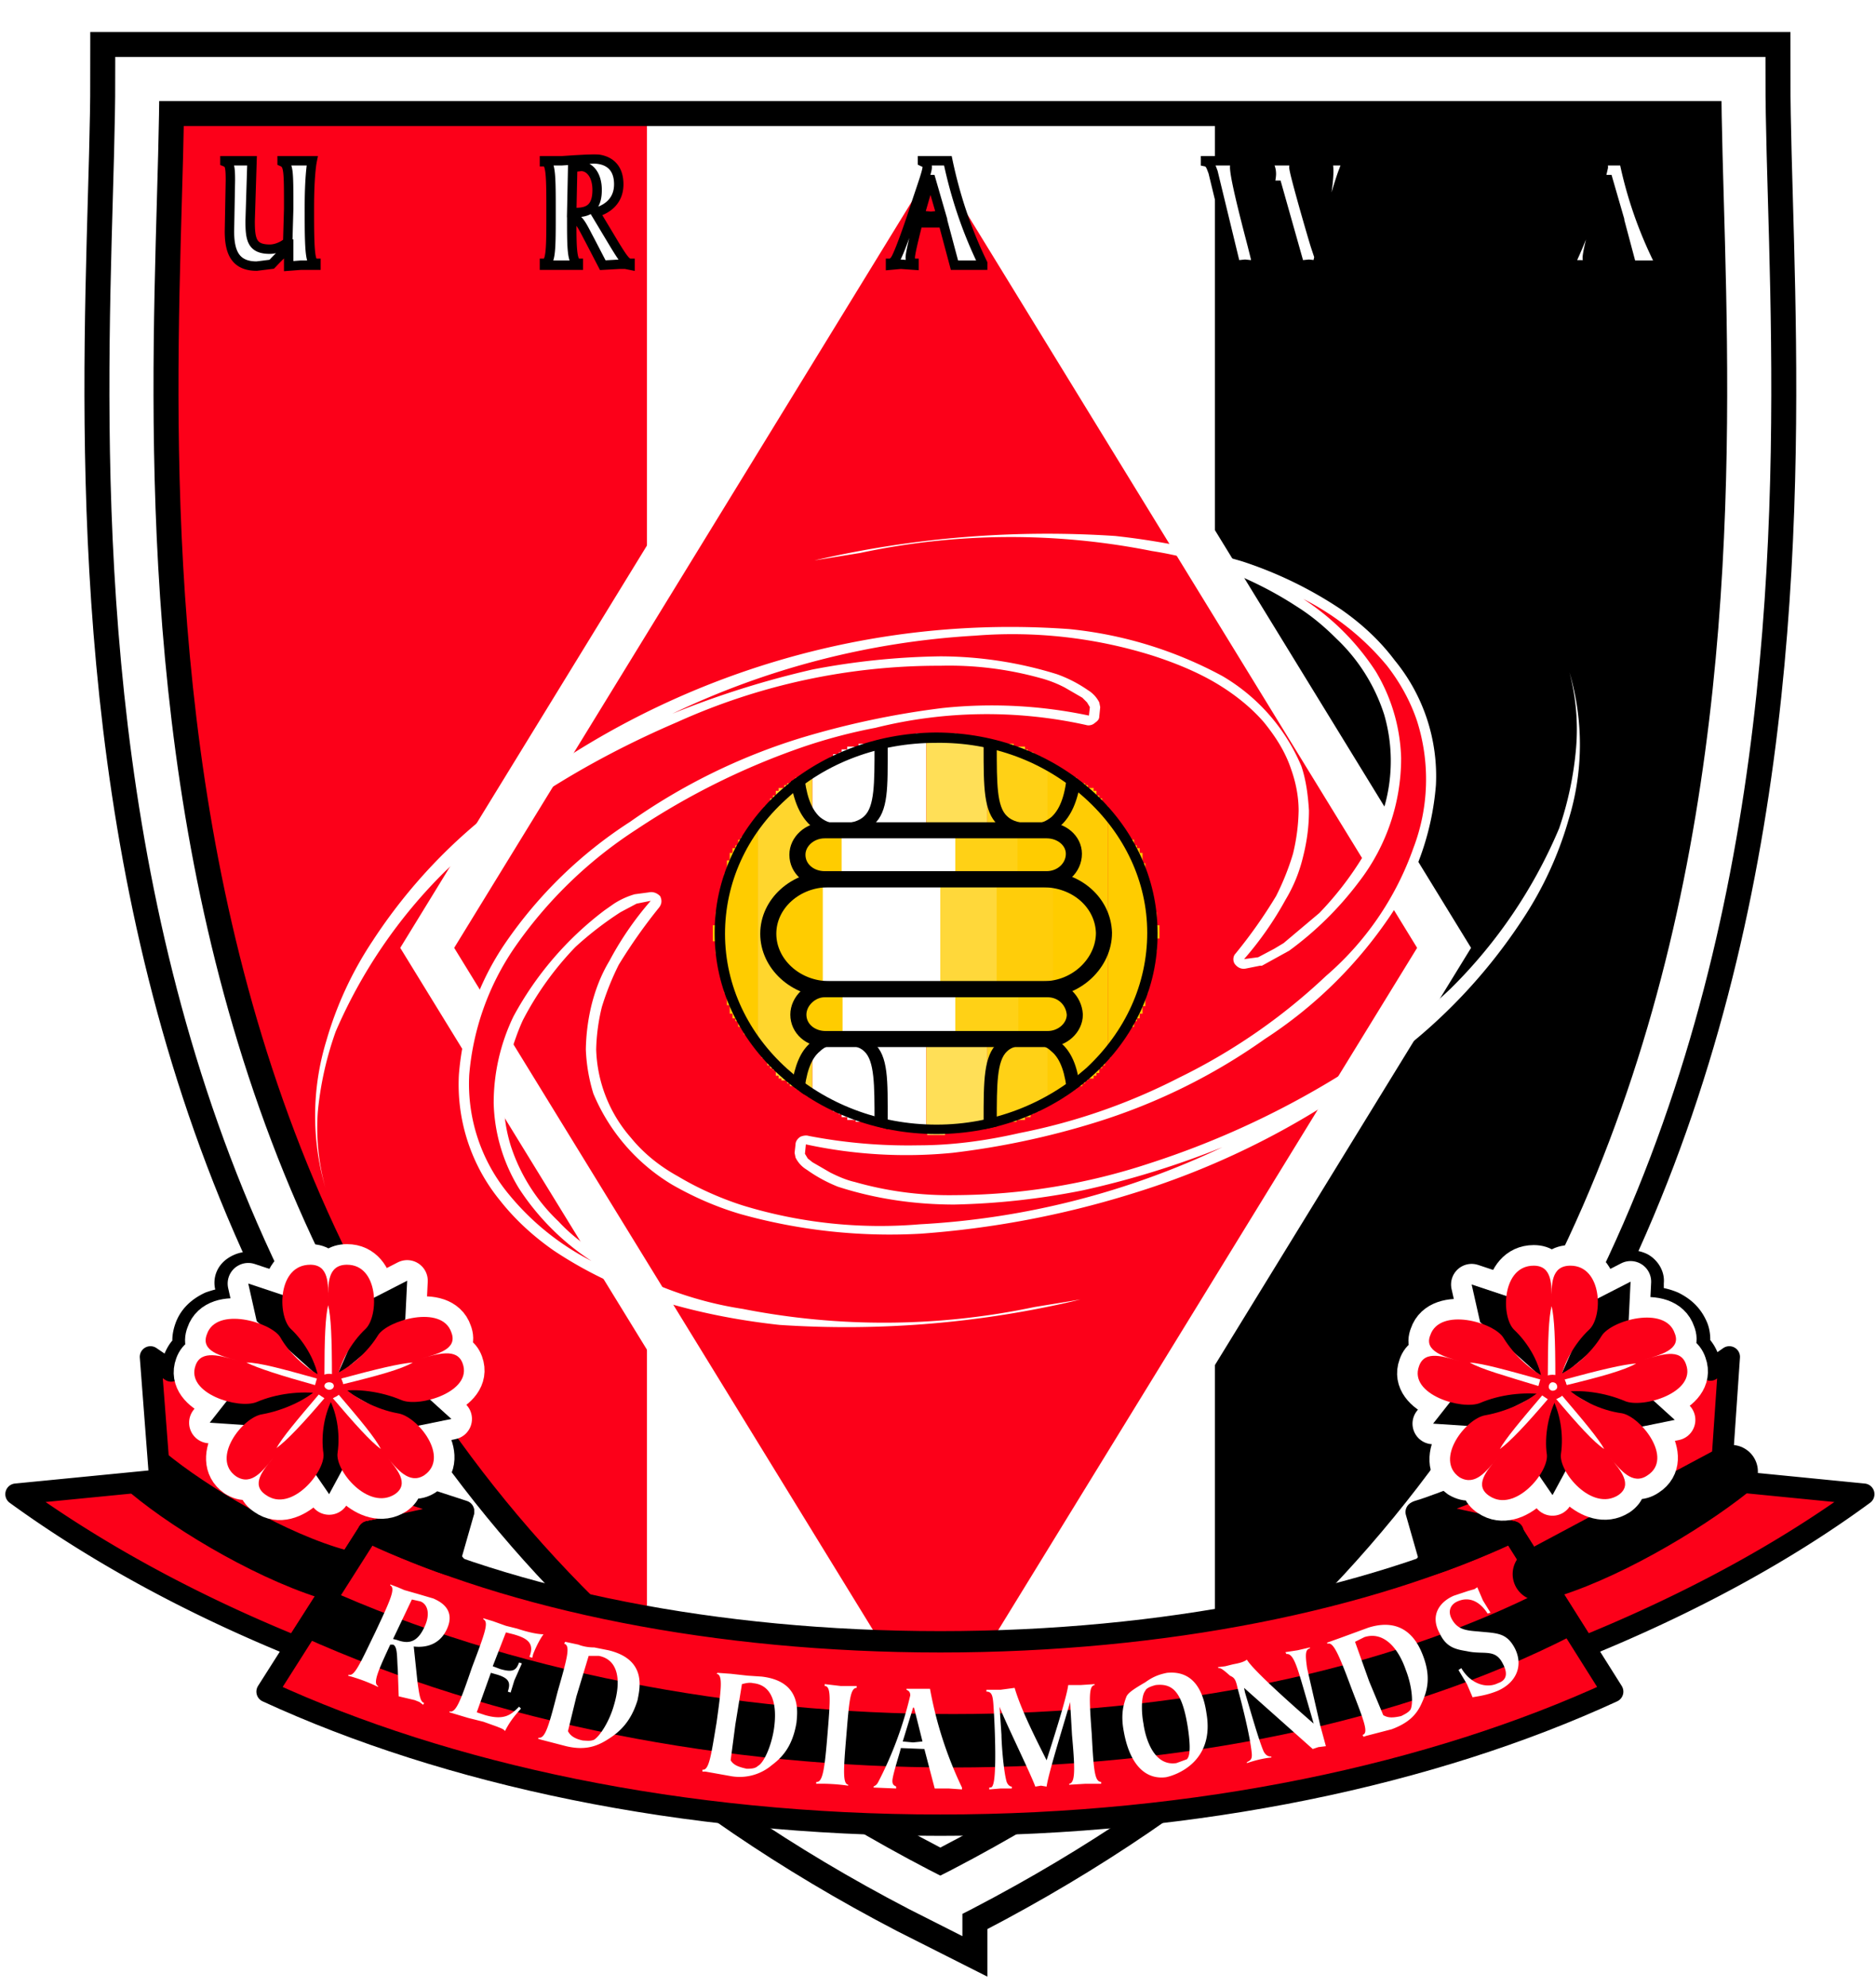 <svg fill="none" height="2113" width="1995" xmlns="http://www.w3.org/2000/svg"><filter id="a" color-interpolation-filters="sRGB" filterUnits="userSpaceOnUse" height="132.4" width="1544" x="230" y="160"><feFlood flood-opacity="0" result="BackgroundImageFix"/><feColorMatrix in="SourceAlpha" values="0 0 0 0 0 0 0 0 0 0 0 0 0 0 0 0 0 0 127 0"/><feOffset dy="4"/><feGaussianBlur stdDeviation="2"/><feColorMatrix values="0 0 0 0 0 0 0 0 0 0 0 0 0 0 0 0 0 0 0.25 0"/><feBlend in2="BackgroundImageFix" result="effect1_dropShadow"/><feBlend in="SourceGraphic" in2="effect1_dropShadow" result="shape"/></filter><mask id="b" fill="#000" height="125" maskUnits="userSpaceOnUse" width="1536" x="234" y="160"><path d="M234 160h1536v125H234z" fill="#fff"/><path clip-rule="evenodd" d="M307 260c-7 5-17 16-18 17l-16 2c-23 0-29-15-29-37l1-54c0-16-1-18-6-20v-1h29l-2 64c0 20 2 30 21 30 9 0 18-6 19-8l1-35c0-41 0-47-7-50v-1h32c-1 5-3 20-3 50 0 26 0 50 3 56 1 3 2 3 4 3v2h-16l-13 1zm305-38c13 0 23-4 23-24 0-16-8-25-17-25l-9 1-1 48zm-33 54c7 0 7-16 7-54s0-54-7-54v-1h18l15-1 19-1c4 0 27 0 27 27 0 21-17 28-25 30l21 35c8 13 12 19 16 19v2l-5-1h-6l-18 1-14-27c-6-11-11-23-17-23h-2c0 30 0 48 7 48v2h-36zm411-50l11-1-11-38h-1l-11 38zm-18 52l-14-1-11 1v-2c1 0 3-1 5-4 4-6 15-37 23-62 6-18 11-32 11-36 0-5-3-5-5-6v-1h27c8 38 20 74 37 109v2h-30l-12-45h-27c-1 5-8 31-8 37 0 5 3 6 4 6zm464-110c-3 0-5 3-7 9-6 14-27 91-28 101l-9-1-10 1-24-85h-1l-23 85-10-1-10 1-24-99c-2-5-3-10-8-11v-1h36v1c-2 0-5 0-5 6 0 13 17 76 19 84 2-7 20-64 20-77 0-7-3-12-7-13v-1h36v1c-1 0-5 1-5 6 0 6 21 78 23 84 3-11 14-57 14-80 0-8-1-9-5-10v-1h28zm274 58l11-1-11-38h-1l-11 38zm-18 52a243 243 0 00-26 0v-2c2 0 4-1 6-4a486 486 0 0033-98c0-5-2-5-4-6v-1h26a441 441 0 0038 109v2h-30l-12-45h-27c-1 5-8 31-8 37 0 5 2 6 4 6z" fill-rule="evenodd"/></mask><path clip-rule="evenodd" d="M1830 1574l9-131-20 14a41 41 0 00-12-28c1-6 0-13-2-18-5-12-13-20-25-26-7-3-15-5-22-5v-16c1-8-4-16-11-20-8-4-17-4-25 0l-8 4a51 51 0 00-44-24c-7 0-13 1-20 4a52 52 0 00-64 21l-13-4c-8-3-17-1-24 4s-10 13-8 21l3 12c-7 0-14 2-20 4-13 6-22 15-26 27-2 5-3 12-2 18a40 40 0 00-7 50c4 6 10 12 17 18l-2 3c-5 6-6 15-2 22 4 6 11 11 19 12-2 7-4 14-3 20 2 13 9 25 20 32l10 5-42 15 102 21 77 122c113-46 214-101 297-162z" fill="#fc0019" fill-rule="evenodd"/><path d="M1830 1574l9-131-20 14a41 41 0 00-12-28c1-6 0-13-2-18-5-12-13-20-25-26-7-3-15-5-22-5v-16c1-8-4-16-11-20-8-4-17-4-25 0l-8 4a51 51 0 00-44-24c-7 0-13 1-20 4a52 52 0 00-64 21l-13-4c-8-3-17-1-24 4s-10 13-8 21l3 12c-7 0-14 2-20 4-13 6-22 15-26 27-2 5-3 12-2 18a40 40 0 00-7 50c4 6 10 12 17 18l-2 3c-5 6-6 15-2 22 4 6 11 11 19 12-2 7-4 14-3 20 2 13 9 25 20 32l10 5-42 15 102 21 77 122c113-46 214-101 297-162z" stroke="#000" stroke-linejoin="round" stroke-miterlimit="22.9" stroke-width="22.7"/><path clip-rule="evenodd" d="M506 1428c1-6-1-12-2-18-5-11-13-20-25-26-7-3-15-5-22-5v-16c1-8-4-16-11-20-8-4-17-4-25 0l-8 4a51 51 0 00-44-24c-7 0-13 1-20 4-6-3-13-4-19-4-20 0-35 10-45 25l-13-4c-8-3-17-1-24 4s-10 13-8 21l3 12c-8 0-14 2-20 4-13 6-22 15-26 27-2 6-3 12-2 18-5 4-8 10-10 15l-3 13-22-15 10 131-153 15c84 61 184 116 297 162l78-122 101-21-42-15c5-1 10-4 15-7 11-7 18-18 20-31 1-7-1-16-4-24h3c9-2 16-8 18-16 3-7 0-15-6-21 7-5 12-10 15-16 7-11 8-23 3-35-1-5-5-11-9-15z" fill="#fc0019" fill-rule="evenodd"/><path d="M506 1428c1-6-1-12-2-18-5-11-13-20-25-26-7-3-15-5-22-5v-16c1-8-4-16-11-20-8-4-17-4-25 0l-8 4a51 51 0 00-44-24c-7 0-13 1-20 4-6-3-13-4-19-4-20 0-35 10-45 25l-13-4c-8-3-17-1-24 4s-10 13-8 21l3 12c-8 0-14 2-20 4-13 6-22 15-26 27-2 6-3 12-2 18-5 4-8 10-10 15l-3 13-22-15 10 131-153 15c84 61 184 116 297 162l78-122 101-21-42-15c5-1 10-4 15-7 11-7 18-18 20-31 1-7-1-16-4-24h3c9-2 16-8 18-16 3-7 0-15-6-21 7-5 12-10 15-16 7-11 8-23 3-35-1-5-5-11-9-15z" stroke="#000" stroke-linejoin="round" stroke-miterlimit="22.9" stroke-width="22.7"/><g clip-rule="evenodd" fill-rule="evenodd"><path d="M681 1812c90 76 196 147 319 209 114-58 213-123 299-193V84H681z" fill="#fff"/><path d="M688 84H146c0 340-104 1194 542 1733z" fill="#fc0019"/><path d="M1292 84v1750c667-538 562-1407 562-1750z" fill="#000"/><g fill="#fc0019"><path d="M1507 1008L995 173l-512 835 512 834z"/><path d="M1507 1008L995 173l-512 835 512 834z"/></g></g><path d="M1507 1008L995 173l-512 835 512 834z" stroke="#fff" stroke-miterlimit="22.9" stroke-width="97.8"/><path clip-rule="evenodd" d="M1507 1008L995 173l-512 835 512 834z" fill="#fc0019" fill-rule="evenodd"/><path d="M1000 2021C11 1524 146 471 146 84h1708c0 387 135 1440-854 1937z" stroke="#000" stroke-miterlimit="22.9" stroke-width="100"/><path d="M1000 2021C11 1524 146 471 146 84h1708c0 387 135 1440-854 1937z" stroke="#fff" stroke-miterlimit="22.9" stroke-width="46.9"/><g clip-rule="evenodd" fill-rule="evenodd" filter="url(#a)"><path d="M307 260c-7 5-17 16-18 17l-16 2c-23 0-29-15-29-37l1-54c0-16-1-18-6-20v-1h29l-2 64c0 20 2 30 21 30 9 0 18-6 19-8l1-35c0-41 0-47-7-50v-1h32c-1 5-3 20-3 50 0 26 0 50 3 56 1 3 2 3 4 3v2h-16l-13 1zm305-38c13 0 23-4 23-24 0-16-8-25-17-25l-9 1-1 48zm-33 54c7 0 7-16 7-54s0-54-7-54v-1h18l15-1 19-1c4 0 27 0 27 27 0 21-17 28-25 30l21 35c8 13 12 19 16 19v2l-5-1h-6l-18 1-14-27c-6-11-11-23-17-23h-2c0 30 0 48 7 48v2h-36zm411-50l11-1-11-38h-1l-11 38zm-18 52l-14-1-11 1v-2c1 0 3-1 5-4 4-6 15-37 23-62 6-18 11-32 11-36 0-5-3-5-5-6v-1h27c8 38 20 74 37 109v2h-30l-12-45h-27c-1 5-8 31-8 37 0 5 3 6 4 6zm464-110c-3 0-5 3-7 9-6 14-27 91-28 101l-9-1-10 1-24-85h-1l-23 85-10-1-10 1-24-99c-2-5-3-10-8-11v-1h36v1c-2 0-5 0-5 6 0 13 17 76 19 84 2-7 20-64 20-77 0-7-3-12-7-13v-1h36v1c-1 0-5 1-5 6 0 6 21 78 23 84 3-11 14-57 14-80 0-8-1-9-5-10v-1h28zm274 58l11-1-11-38h-1l-11 38zm-18 52a243 243 0 00-26 0v-2c2 0 4-1 6-4a486 486 0 0033-98c0-5-2-5-4-6v-1h26a441 441 0 0038 109v2h-30l-12-45h-27c-1 5-8 31-8 37 0 5 2 6 4 6z" fill="#fff"/><path d="M307 260c-7 5-17 16-18 17l-16 2c-23 0-29-15-29-37l1-54c0-16-1-18-6-20v-1h29l-2 64c0 20 2 30 21 30 9 0 18-6 19-8l1-35c0-41 0-47-7-50v-1h32c-1 5-3 20-3 50 0 26 0 50 3 56 1 3 2 3 4 3v2h-16l-13 1zm305-38c13 0 23-4 23-24 0-16-8-25-17-25l-9 1-1 48zm-33 54c7 0 7-16 7-54s0-54-7-54v-1h18l15-1 19-1c4 0 27 0 27 27 0 21-17 28-25 30l21 35c8 13 12 19 16 19v2l-5-1h-6l-18 1-14-27c-6-11-11-23-17-23h-2c0 30 0 48 7 48v2h-36zm411-50l11-1-11-38h-1l-11 38zm-18 52l-14-1-11 1v-2c1 0 3-1 5-4 4-6 15-37 23-62 6-18 11-32 11-36 0-5-3-5-5-6v-1h27c8 38 20 74 37 109v2h-30l-12-45h-27c-1 5-8 31-8 37 0 5 3 6 4 6zm464-110c-3 0-5 3-7 9-6 14-27 91-28 101l-9-1-10 1-24-85h-1l-23 85-10-1-10 1-24-99c-2-5-3-10-8-11v-1h36v1c-2 0-5 0-5 6 0 13 17 76 19 84 2-7 20-64 20-77 0-7-3-12-7-13v-1h36v1c-1 0-5 1-5 6 0 6 21 78 23 84 3-11 14-57 14-80 0-8-1-9-5-10v-1h28zm274 58l11-1-11-38h-1l-11 38zm-18 52a243 243 0 00-26 0v-2c2 0 4-1 6-4a486 486 0 0033-98c0-5-2-5-4-6v-1h26a441 441 0 0038 109v2h-30l-12-45h-27c-1 5-8 31-8 37 0 5 2 6 4 6z" mask="url(#b)" stroke="#000" stroke-width="10"/></g><path clip-rule="evenodd" d="M1000 1746c-240 0-456-45-608-117l-108 170c191 88 441 142 716 142 274 0 524-54 715-142l-107-170c-153 72-369 117-608 117z" fill="#fc0019" fill-rule="evenodd"/><path d="M1000 1746c-240 0-456-45-608-117l-108 170c191 88 441 142 716 142 274 0 524-54 715-142l-107-170c-153 72-369 117-608 117z" stroke="#000" stroke-linejoin="round" stroke-miterlimit="22.9" stroke-width="22.7"/><path clip-rule="evenodd" d="M1506 1608l16 56c23-7 73-28 86-35z" fill="#000" fill-rule="evenodd"/><path d="M1506 1608l16 56c23-7 73-28 86-35z" stroke="#000" stroke-linecap="round" stroke-linejoin="round" stroke-miterlimit="22.9" stroke-width="22.7"/><path clip-rule="evenodd" d="M493 1608l-16 56c-22-7-73-28-85-35z" fill="#000" fill-rule="evenodd"/><path d="M493 1608l-16 56c-22-7-73-28-85-35z" stroke="#000" stroke-linecap="round" stroke-linejoin="round" stroke-miterlimit="22.9" stroke-width="22.7"/><path d="M332 1714c405 183 970 183 1327 0" stroke="#000" stroke-linejoin="round" stroke-miterlimit="22.9" stroke-width="56.8"/><path clip-rule="evenodd" d="M422 1744c11 4 21 4 29-13 7-14 4-25-4-28l-9-2-20 42zm-51 37c6 2 12-12 28-45 16-34 22-47 16-50v-1l8 3 7 3 14 4 17 5c4 2 25 10 14 33-9 19-27 19-35 18l4 38c2 14 3 21 7 22l-1 2-4-3-5-2-17-4-1-29c-1-12 0-24-5-26h-3c-12 26-19 41-13 44v1c-10-5-21-9-32-12zm183 36c-7 8-12 14-17 24-1-2-4-3-9-5l-14-5-16-4-20-6v-1c7 2 12-12 24-47 14-37 18-48 12-51v-1l10 3 14 5 12 3c12 4 22 6 28 6-3 4-7 11-11 21l-1 4-3-1c6-15-3-20-17-24l-8-2-14 36 8 3c14 4 17 1 20-7l3 1-8 18-4 13-3-1c3-9 2-14-11-18l-7-2-15 42 9 3c21 6 28-1 36-9zm66 34c3 0 8 1 12-1 6-4 16-19 21-37 8-27 4-48-16-52h-11l-13 43-9 37c2 4 6 8 16 10zm-48-2l1-1c7 1 11-14 20-49 10-35 14-49 7-51l1-2 14 3c5 2 11 3 17 3l15 3c42 10 33 42 31 53-7 23-19 34-32 42-14 9-27 11-44 7l-27-7zm222 32c4 0 9 0 12-3 6-3 14-20 17-39 4-27-2-47-22-49-4-1-8 0-12 1l-7 43-5 38c3 5 8 7 17 9zm-47 3v-2c7 1 9-14 15-50 5-36 7-51 0-52l1-1 14 1 18 2 15 1c43 5 38 38 37 49-4 24-14 36-26 45a53 53 0 01-43 12l-28-5zm121 11c7 1 9-14 12-51 3-36 4-51-3-51v-2l17 2h17v2c-7 0-8 15-11 51s-4 51 2 52v1a203 203 0 00-34-2zm92-43l11 1 10-1-9-36h-1zm-7 50l-24-1v-1c1-1 3-1 5-5a396 396 0 0034-92c0-4-2-5-4-6v-1h25a414 414 0 0034 105v2l-14-1h-15l-11-42-25-1c-1 5-9 29-9 35 0 5 3 5 4 6zm99-1c2 0 3 0 4-3 4-10 2-60 1-76-1-17-1-23-8-23v-2h15l15-2c7 24 24 57 34 77 5-16 21-65 23-80h13l15-1v1c-6 1-6 12-3 52 2 38 3 51 10 51v2h-17l-17 1v-1c7-1 6-18 3-52l-2-35c-4 15-23 75-25 90l-6-1-6 1c-5-14-34-73-38-85l2 30c0 8 2 36 5 48 1 5 4 7 6 7v2h-12l-12 1zm199-26l11-4c5-4 3-22 1-35-6-37-16-46-34-44-4 1-10 3-11 6-5 6-4 25-2 35 1 8 8 46 35 42zm-56-34c-3-16-1-27 3-37 2-4 8-8 20-15 7-5 13-8 23-10 20-2 37 8 42 43 9 52-33 66-43 68-23 3-39-15-45-49zm131 33c4-2 6-3 5-11-2-18-10-50-15-68-2-10-4-11-8-13-9-8-10-8-12-8l-1-1 8-1 8-2c5-1 11-2 15-5 7 12 56 55 71 68l-11-38c-7-24-11-37-18-36l-1-2 13-2 13-3v1c-5 1-5 7-3 21l14 61 6 22-8 1-6 2-73-65 1 5c6 20 15 52 20 63 3 5 6 5 8 5v1c-9 1-17 3-26 6zm164-49c4-2 8-4 10-7 3-6 2-24-5-42-9-26-25-41-44-35l-10 5 15 42 15 36c5 3 10 3 19 1zm-40 22l-1-2c7-2 1-16-12-50-13-35-19-49-25-47l-1-1 14-5 30-11c41-13 54 19 58 29 9 23 5 38-1 51-6 14-16 22-32 28l-27 7zm132-131c-5-8-16-20-32-13-7 3-11 10-6 19 6 11 15 12 28 13 20 2 30 1 39 18 9 18 2 36-18 45-12 5-22 6-27 7l-6-14-9-15 3-2c10 17 27 22 39 16 9-3 11-10 5-21-8-16-20-9-38-13-12-2-22-4-29-19-11-20 1-34 15-40l15-5 7-2 3-2 6 14 8 13z" fill="#fff" fill-rule="evenodd"/><path d="M157 1566c48 40 137 92 204 110m1480-111c-49 39-137 91-204 109z" stroke="#000" stroke-linejoin="round" stroke-miterlimit="22.9" stroke-width="56.8"/><g clip-rule="evenodd" fill-rule="evenodd"><path d="M1669 715a271 271 0 01-1 157 383 383 0 01-49 106 580 580 0 01-141 149 854 854 0 01-276 143 996 996 0 01-223 42 589 589 0 01-192-21c-27-8-51-19-72-31a205 205 0 01-84-97 183 183 0 01-8-47 215 215 0 016-47c4-16 10-32 19-47a340 340 0 0144-64l-15 3-17 9a360 360 0 00-48 37 332 332 0 00-56 78c-6 13-10 26-14 38a169 169 0 001 95 193 193 0 0051 81c12 13 26 24 42 34a388 388 0 00154 59 777 777 0 00310-2l49-8a1069 1069 0 01-320 27c-46-5-91-14-135-28a433 433 0 01-105-51c-23-16-42-34-57-53a195 195 0 01-44-134 288 288 0 0150-141 468 468 0 01132-128 643 643 0 01181-89 904 904 0 01151-32 499 499 0 01156 8l1-9-3-5-5-5-19-11a126 126 0 00-26-10 362 362 0 00-106-13 675 675 0 00-280 60c-49 21-97 46-142 75a802 802 0 00-105 84 540 540 0 00-116 170 353 353 0 00-19 85 239 239 0 008 81 273 273 0 011-156 382 382 0 0149-106 570 570 0 01141-149 876 876 0 01392-173 868 868 0 01208-10 432 432 0 01163 50 202 202 0 0184 96c5 15 7 31 8 47 0 16-2 32-6 48-4 17-10 32-19 47a358 358 0 01-44 63l15-2 17-9 10-6 38-32a343 343 0 0056-77c6-13 10-26 14-39a177 177 0 00-1-95 192 192 0 00-51-81c-12-12-26-24-42-34a392 392 0 00-154-59 765 765 0 00-310 2l-49 8a1095 1095 0 01320-26c46 5 91 14 135 27a427 427 0 01105 51c23 16 42 34 57 54a194 194 0 0144 133 290 290 0 01-50 141 467 467 0 01-132 129c-55 39-116 69-181 89a854 854 0 01-151 32 504 504 0 01-156-9l-1 10 3 5 5 4 19 11c8 4 17 8 26 10a365 365 0 00106 14 668 668 0 00208-34 925 925 0 00214-101c37-25 72-53 105-84a527 527 0 00116-171 357 357 0 0018-85 237 237 0 00-7-81z" fill="#fff"/><path d="M1300 1220a938 938 0 01-149 46c-45 9-90 14-136 15-42 0-84-6-124-19a157 157 0 01-33-18 31 31 0 01-12-13l-1-5 1-9c0-3 2-6 5-8 2-1 6-2 9-1a556 556 0 00117 10c36 0 72-5 107-13a641 641 0 00170-59 629 629 0 00156-108 320 320 0 0093-136 205 205 0 004-135c-7-21-18-41-32-59a279 279 0 00-89-71 263 263 0 0177 77 189 189 0 0127 92 215 215 0 01-45 132 354 354 0 01-74 73l-29 16h-2l-15 3c-5 1-9-1-12-5-2-3-2-8 1-11a522 522 0 0043-61 271 271 0 0018-45 208 208 0 006-46c0-15-3-30-8-44-6-18-16-34-29-50-13-15-30-29-50-41s-44-22-69-30a498 498 0 00-188-21 860 860 0 00-322 83 974 974 0 01149-47 774 774 0 01136-14 421 421 0 01124 19 141 141 0 0133 17 32 32 0 0112 13l1 5-1 10c0 3-2 5-5 7-2 2-6 3-9 2a489 489 0 00-224 3 572 572 0 00-76 20 774 774 0 00-178 88 464 464 0 00-130 126 280 280 0 00-48 135 184 184 0 0042 127 276 276 0 0088 71 264 264 0 01-77-77 182 182 0 01-27-91 212 212 0 0121-92 350 350 0 0197-113l10-7a83 83 0 0122-10l15-2c5-1 9 1 12 4 2 4 2 8-1 12a569 569 0 00-43 61 289 289 0 00-18 45 208 208 0 00-6 45 149 149 0 0037 94c13 16 30 30 50 41 20 12 44 23 69 31a499 499 0 00188 20c112-6 221-34 322-82" fill="#fc0019"/><path d="M864 1166V819h-3v3h-6v2h-3v3h-6v3h-3v3h-6v2h-3v3h-6v3h-3v5h-3v3h-3v6h-3v2h-3v6h-3v3h-3v5h-1v245h1v3h3v6h3v2h3v6h3v3h3v2h3v6h3v3h3v2h6v3h3v3h6v3h3v2h6v3h3v3z" fill="#ffd62d"/><path d="M974 783h-15v3h-15v3h-16v2h-15v3h-12v3h-6v3h-3v2h-6v3h-3v3h-3v3h-6v2h-3v3h-7v353h4v2h6v3h3v3h6v3h3v2h6v3h3v3h6v3h9v2h15v3h16v3h15v3h15v2h14V780h-11z" fill="#fff"/><path d="M1050 789h-3v-3h-15v-3h-15v-3h-32v424h1v3h19v-3h15v-2h15v-3h15z" fill="#ffdf57"/><path d="M1114 811h-3v-3h-3v-3h-6v-3h-3v-2h-6v-3h-3v-3h-12v-3h-16v-2h-12v410-3h15v-3h16v-2h9v-3h6v-3h3v-3h6v-2h3v-3h6z" fill="#ffd116"/><path d="M1178 863v-6h-3v-2h-3v-6h-3v-3h-3v-5h-3v-3h-6v-3h-3v-2h-6v-3h-3v-3h-6v-3h-3v-2h-7v-3h-3v-3h-6v-3h-3v-2h-3v366-3h3v-3h6v-2h3v-3h7v-3h3v-3h6v-2h3v-3h6v-3h3v-3h3v-2h6v-3h3v-3h3v-5h3v-3h3v-6h3v-2z" fill="#ffcc04"/><path d="M1230 984v-14h-3v-11h-3v-13h-3v-14h-3v-14h-3v-11h-3v-5h-3v-3h-3v-6h-3v-2h-4v-3h-3v-6h-3v-2h-3v-6h-3v-3h-3v-5h-3v-3h-3v262h3v-6h3v-3h3v-5h3v-3h3v-5h3v-3h3v-6h4v-2h3v-6h3v-3h3v-5h3v-8h3v-14h3v-14h3v-14h3v-16h3v-14h3v-14zM804 874h-3v5h-3v3h-4v6h-3v2h-3v3h-3v6h-3v3h-3v5h-3v8h-3v14h-3v14h-3v14h-3v13h-3v14h-3v17h3v13h3v14h3v14h3v14h3v13h3v9h3v5h3v3h3v6h3v2h3v6h3v3h4v5h3v3h3v5h2V871h-2z" fill="#fc0"/><path d="M1231 992c0-118-106-213-236-213-131 1-236 97-235 214 0 118 106 213 236 213s236-96 235-214zm-235 204c-124 0-225-91-225-203 0-54 23-105 65-143 42-39 99-60 159-60 60-1 116 20 159 59 42 38 66 89 66 143s-23 105-65 144c-43 38-99 60-159 60z" fill="#000"/><path d="M875 1050h2v3h63V935h-65zm65-115v118h60V935z" fill="#fff"/><path d="M1000 1053h60V935h-60z" fill="#ffd83a"/><path d="M1120 937h-3v-2h-57v118h54v-3h6z" fill="#ffcd0a"/><path d="M1172 987v-6h-3v-5h-3v-8h-3v-6h-3v-8h-3v-6h-9v-2h-6v-3h-9v-3h-7v-3h-6v113h3v-3h6v-2h7v-3h9v-3h6v-3h6v-5h3v-6h3v-8h3v-5h3v-9h3v-5h3v-11zm-298-50h-10v3h-6v3h-6v3h-9v2h-6v3h-3v3h-3v8h-3v6h-3v8h-3v5h-3v6h-3v11h3v8h3v6h3v5h3v8h3v6h3v5h6v3h6v3h9v3h6v2h7v3h7V935h-1z" fill="#fc0"/></g><path d="M1110 1052c35 0 64-28 64-60-1-32-29-57-65-57H881c-35 0-64 26-64 58s29 59 65 59z" stroke="#000" stroke-miterlimit="22.9" stroke-width="17.1"/><g clip-rule="evenodd" fill-rule="evenodd"><path d="M895 937h121v-55H895z" fill="#fff"/><path d="M1016 937h66v-55h-66z" fill="#ffd116"/><path d="M871 885h-10v3h-6v5h-3v6h-3v5h-3v9h3v5h3v8h3v3h3v3h10v3h9v2h18v-55h-24zm271 22v-8h-3v-6h-3v-5h-7v-3h-9v-3h-38v55h32v-2h9v-3h6v-3h7v-5h3v-6h3v-8h3v-3z" fill="#fc0"/></g><path d="M1113 935c16 0 29-12 29-27 0-14-13-25-29-25H877c-16 0-29 12-29 26 0 15 13 26 29 26z" stroke="#000" stroke-miterlimit="22.9" stroke-width="17.1"/><path clip-rule="evenodd" d="M896 1105h120v-55H896z" fill="#fff" fill-rule="evenodd"/><path clip-rule="evenodd" d="M1016 1105h67v-55h-67z" fill="#ffd116" fill-rule="evenodd"/><path clip-rule="evenodd" d="M877 1053h-9v3h-7v2h-6v6h-3v5h-3v9h-3v3h3v8h3v5h3v6h6v3h10v2h25v-55h-19zm265 22v-6h-3v-8h-3v-3h-3v-2h-7v-3h-12v-3h-31v55h37v-2h9v-3h7v-6h3v-5h3v-6h3v-8z" fill="#fc0" fill-rule="evenodd"/><path d="M1114 1105c16 0 29-12 29-26-1-15-13-27-29-27H877c-15 0-28 13-28 27 0 15 13 26 29 26z" stroke="#000" stroke-miterlimit="22.9" stroke-width="17.1"/><path clip-rule="evenodd" d="M862 878c8 7 18 11 29 11 18 0 30-4 38-12 16-14 15-40 15-82v-10l-14 3v7c0 38 0 63-11 73-5 5-14 8-28 8-8 0-14-3-19-7-10-9-15-25-17-47l-14 9c3 21 10 37 21 47zm237 11c11 0 21-4 29-11 11-10 18-26 21-47l-14-10c-2 23-7 39-17 48-5 4-11 7-19 7-14 0-23-3-28-8-11-10-11-35-11-73v-7c-4-1-9-3-14-3v10c0 42 0 68 15 82 8 8 20 12 38 12zm-155 312v-9c0-43 1-69-15-83-8-7-20-11-38-11-11 0-21 4-29 11-11 9-17 25-20 45l13 10c2-22 7-38 17-46 5-5 11-7 19-7 14 0 23 2 28 7 11 10 11 36 11 74v5zm184-92c-8-7-18-11-29-11-18 0-30 4-38 11-15 14-15 40-15 83v9l14-3v-6c0-38 0-64 11-74 5-5 14-7 28-7 8 0 14 2 19 7 10 8 15 24 17 46l13-9c-2-21-9-37-20-46z" fill="#000" fill-rule="evenodd"/><path clip-rule="evenodd" d="M405 1624l88-17c-14-4-31-15-45-20z" fill="#fc0019" fill-rule="evenodd"/><path clip-rule="evenodd" d="M392 1629l101-22-49-16z" fill="#fc0019" fill-rule="evenodd"/><path d="M392 1629l101-22-49-16" stroke="#000" stroke-linecap="round" stroke-linejoin="round" stroke-miterlimit="22.9" stroke-width="22.7"/><path clip-rule="evenodd" d="M1596 1624l-88-17c14-4 31-15 45-20z" fill="#fc0019" fill-rule="evenodd"/><path clip-rule="evenodd" d="M1609 1629l-101-22c14-4 39-14 52-19z" fill="#fc0019" fill-rule="evenodd"/><path d="M1609 1629l-101-22c14-4 39-14 52-19" stroke="#000" stroke-linecap="round" stroke-linejoin="round" stroke-miterlimit="22.9" stroke-width="22.7"/><path clip-rule="evenodd" d="M1550 1481l94-2-75 38-45-3z" fill="#000" fill-rule="evenodd"/><path d="M1550 1481l94-2-75 38-45-3z" stroke="#fff" stroke-linejoin="round" stroke-miterlimit="22.9" stroke-width="43.8"/><path clip-rule="evenodd" d="M1607 1380l35 87-68-61-9-40z" fill="#000" fill-rule="evenodd"/><path d="M1607 1380l35 87-68-61-9-40z" stroke="#fff" stroke-linejoin="round" stroke-miterlimit="22.9" stroke-width="43.8"/><path clip-rule="evenodd" d="M1732 1404l-73 61 36-82 39-20z" fill="#000" fill-rule="evenodd"/><path d="M1732 1404l-73 61 36-82 39-20z" stroke="#fff" stroke-linejoin="round" stroke-miterlimit="22.9" stroke-width="43.8"/><path clip-rule="evenodd" d="M1737 1519l-76-43 88 5 32 29z" fill="#000" fill-rule="evenodd"/><path d="M1737 1519l-76-43 88 5 32 29z" stroke="#fff" stroke-linejoin="round" stroke-miterlimit="22.9" stroke-width="43.8"/><path clip-rule="evenodd" d="M1627 1555l27-78 17 76-20 37z" fill="#000" fill-rule="evenodd"/><path d="M1627 1555l27-78 17 76-20 37z" stroke="#fff" stroke-linejoin="round" stroke-miterlimit="22.9" stroke-width="43.8"/><path clip-rule="evenodd" d="M1650 1383c0-16 1-37-19-37-34 0-35 54-21 68 16 15 28 37 30 56h19c3-19 15-41 31-56 15-14 14-68-20-68-21 0-20 21-20 37z" fill="#fc0019" fill-rule="evenodd"/><path d="M1650 1383c0-16 1-37-19-37-34 0-35 54-21 68 16 15 28 37 30 56h19c3-19 15-41 31-56 15-14 14-68-20-68-21 0-20 21-20 37z" stroke="#fff" stroke-linejoin="round" stroke-miterlimit="22.9" stroke-width="43.8"/><path clip-rule="evenodd" d="M1748 1446c18-5 40-11 33-28-10-30-68-14-78 3-11 18-30 35-49 43l6 17c20-4 47 0 68 9 19 8 76-9 65-39-6-18-27-10-45-5z" fill="#fc0019" fill-rule="evenodd"/><path d="M1748 1446c18-5 40-11 33-28-10-30-68-14-78 3-11 18-30 35-49 43l6 17c20-4 47 0 68 9 19 8 76-9 65-39-6-18-27-10-45-5z" stroke="#fff" stroke-linejoin="round" stroke-miterlimit="22.9" stroke-width="43.8"/><path clip-rule="evenodd" d="M1712 1550c11 13 24 30 40 19 28-18-7-62-27-66-23-3-47-15-61-29l-15 10c10 17 14 41 11 62-3 19 33 62 61 44 16-11 2-27-9-40z" fill="#fc0019" fill-rule="evenodd"/><path d="M1712 1550c11 13 24 30 40 19 28-18-7-62-27-66-23-3-47-15-61-29l-15 10c10 17 14 41 11 62-3 19 33 62 61 44 16-11 2-27-9-40z" stroke="#fff" stroke-linejoin="round" stroke-miterlimit="22.9" stroke-width="43.8"/><path clip-rule="evenodd" d="M1592 1551c-11 13-25 29-8 40 27 18 63-25 61-44-3-20 2-45 11-61l-15-10c-14 14-39 25-61 29-21 3-55 47-28 66 17 10 29-7 40-20z" fill="#fc0019" fill-rule="evenodd"/><path d="M1592 1551c-11 13-25 29-8 40 27 18 63-25 61-44-3-20 2-45 11-61l-15-10c-14 14-39 25-61 29-21 3-55 47-28 66 17 10 29-7 40-20z" stroke="#fff" stroke-linejoin="round" stroke-miterlimit="22.9" stroke-width="43.8"/><path clip-rule="evenodd" d="M1554 1448c-18-5-39-13-45 5-11 30 46 47 65 39 21-9 47-12 68-9l6-16c-19-8-38-26-49-44-10-17-68-33-78-3-7 17 15 23 33 28z" fill="#fc0019" fill-rule="evenodd"/><path d="M1554 1448c-18-5-39-13-45 5-11 30 46 47 65 39 21-9 47-12 68-9l6-16c-19-8-38-26-49-44-10-17-68-33-78-3-7 17 15 23 33 28z" stroke="#fff" stroke-linejoin="round" stroke-miterlimit="22.9" stroke-width="43.8"/><path clip-rule="evenodd" d="M1740 1450c-14 1-39 7-76 17l2 6c37-9 62-16 74-23z" fill="#fff" fill-rule="evenodd"/><path d="M1740 1450c-14 1-39 7-76 17l2 6c37-9 62-16 74-23z" stroke="#fff" stroke-linejoin="round" stroke-miterlimit="22.9" stroke-width="43.8"/><path clip-rule="evenodd" d="M1706 1541c-6-11-22-30-45-57l-6 4c23 27 40 46 51 53z" fill="#fff" fill-rule="evenodd"/><path d="M1706 1541c-6-11-22-30-45-57l-6 4c23 27 40 46 51 53z" stroke="#fff" stroke-linejoin="round" stroke-miterlimit="22.9" stroke-width="43.8"/><path clip-rule="evenodd" d="M1595 1541c11-8 28-26 51-53l-6-4c-23 27-39 46-45 57z" fill="#fff" fill-rule="evenodd"/><path d="M1595 1541c11-8 28-26 51-53l-6-4c-23 27-39 46-45 57z" stroke="#fff" stroke-linejoin="round" stroke-miterlimit="22.9" stroke-width="43.8"/><path clip-rule="evenodd" d="M1563 1449c12 7 37 14 73 25l2-7c-36-10-61-17-75-18z" fill="#fff" fill-rule="evenodd"/><path d="M1563 1449c12 7 37 14 73 25l2-7c-36-10-61-17-75-18z" stroke="#fff" stroke-linejoin="round" stroke-miterlimit="22.9" stroke-width="43.8"/><path clip-rule="evenodd" d="M1650 1389c-3 12-4 36-4 75h8c0-39-1-63-4-75z" fill="#fff" fill-rule="evenodd"/><path d="M1650 1389c-3 12-4 36-4 75h8c0-39-1-63-4-75z" stroke="#fff" stroke-linejoin="round" stroke-miterlimit="22.9" stroke-width="43.8"/><path clip-rule="evenodd" d="M1651 1488c-8 0-14-6-14-13 0-8 6-13 14-13s15 5 15 13c0 7-7 13-15 13z" fill="#fc0019" fill-rule="evenodd"/><path d="M1651 1488c-8 0-14-6-14-13 0-8 6-13 14-13s15 5 15 13c0 7-7 13-15 13z" stroke="#fff" stroke-linejoin="round" stroke-miterlimit="22.9" stroke-width="43.8"/><path clip-rule="evenodd" d="M1651 1479c-2 0-4-2-4-4 0-3 2-5 4-5 3 0 5 2 5 5 0 2-2 4-5 4z" fill="#fff" fill-rule="evenodd"/><path d="M1651 1479c-2 0-4-2-4-4 0-3 2-5 4-5 3 0 5 2 5 5 0 2-2 4-5 4z" stroke="#fff" stroke-linejoin="round" stroke-miterlimit="22.9" stroke-width="43.8"/><path clip-rule="evenodd" d="M249 1480l94-1-75 37-45-3z" fill="#000" fill-rule="evenodd"/><path d="M249 1480l94-1-75 37-45-3z" stroke="#fff" stroke-linejoin="round" stroke-miterlimit="22.9" stroke-width="43.8"/><path clip-rule="evenodd" d="M306 1379l35 87-68-61-9-40z" fill="#000" fill-rule="evenodd"/><path d="M306 1379l35 87-68-61-9-40z" stroke="#fff" stroke-linejoin="round" stroke-miterlimit="22.9" stroke-width="43.8"/><path clip-rule="evenodd" d="M431 1403l-73 61 36-82 39-20z" fill="#000" fill-rule="evenodd"/><path d="M431 1403l-73 61 36-82 39-20z" stroke="#fff" stroke-linejoin="round" stroke-miterlimit="22.9" stroke-width="43.8"/><path clip-rule="evenodd" d="M436 1518l-76-43 88 5 32 29z" fill="#000" fill-rule="evenodd"/><path d="M436 1518l-76-43 88 5 32 29z" stroke="#fff" stroke-linejoin="round" stroke-miterlimit="22.9" stroke-width="43.8"/><path clip-rule="evenodd" d="M326 1554l27-78 17 76-20 37z" fill="#000" fill-rule="evenodd"/><path d="M326 1554l27-78 17 76-20 37z" stroke="#fff" stroke-linejoin="round" stroke-miterlimit="22.9" stroke-width="43.8"/><path clip-rule="evenodd" d="M349 1382c0-16 1-37-19-37-35 0-35 54-21 68 16 15 28 37 30 56h19c3-19 15-41 31-56 14-14 14-68-20-68-21 0-20 21-20 37z" fill="#fc0019" fill-rule="evenodd"/><path d="M349 1382c0-16 1-37-19-37-35 0-35 54-21 68 16 15 28 37 30 56h19c3-19 15-41 31-56 14-14 14-68-20-68-21 0-20 21-20 37z" stroke="#fff" stroke-linejoin="round" stroke-miterlimit="22.9" stroke-width="43.8"/><path clip-rule="evenodd" d="M447 1445c18-5 40-10 33-28-10-30-68-13-78 3-11 18-30 35-49 43l6 17c20-4 47 0 68 9 19 8 76-9 65-39-6-17-27-10-45-5z" fill="#fc0019" fill-rule="evenodd"/><path d="M447 1445c18-5 40-10 33-28-10-30-68-13-78 3-11 18-30 35-49 43l6 17c20-4 47 0 68 9 19 8 76-9 65-39-6-17-27-10-45-5z" stroke="#fff" stroke-linejoin="round" stroke-miterlimit="22.9" stroke-width="43.8"/><path clip-rule="evenodd" d="M411 1549c11 13 24 30 40 20 28-19-7-63-28-66-22-4-46-16-60-30l-15 11c10 16 14 40 11 61-3 19 33 62 61 44 16-11 2-27-9-40z" fill="#fc0019" fill-rule="evenodd"/><path d="M411 1549c11 13 24 30 40 20 28-19-7-63-28-66-22-4-46-16-60-30l-15 11c10 16 14 40 11 61-3 19 33 62 61 44 16-11 2-27-9-40z" stroke="#fff" stroke-linejoin="round" stroke-miterlimit="22.9" stroke-width="43.8"/><path clip-rule="evenodd" d="M291 1550c-11 13-25 29-8 40 27 19 63-25 61-44-3-20 1-44 11-61l-15-10c-14 14-39 25-61 29-21 3-55 47-28 66 17 11 29-7 40-20z" fill="#fc0019" fill-rule="evenodd"/><path d="M291 1550c-11 13-25 29-8 40 27 19 63-25 61-44-3-20 1-44 11-61l-15-10c-14 14-39 25-61 29-21 3-55 47-28 66 17 11 29-7 40-20z" stroke="#fff" stroke-linejoin="round" stroke-miterlimit="22.9" stroke-width="43.8"/><path clip-rule="evenodd" d="M253 1447c-18-5-39-12-45 5-11 30 46 47 65 39 21-9 47-12 68-9l6-16c-19-8-39-26-49-44-10-16-68-33-78-3-7 18 15 23 33 28z" fill="#fc0019" fill-rule="evenodd"/><path d="M253 1447c-18-5-39-12-45 5-11 30 46 47 65 39 21-9 47-12 68-9l6-16c-19-8-39-26-49-44-10-16-68-33-78-3-7 18 15 23 33 28z" stroke="#fff" stroke-linejoin="round" stroke-miterlimit="22.9" stroke-width="43.8"/><path clip-rule="evenodd" d="M439 1449c-14 1-39 7-76 17l2 6c37-9 62-16 74-23z" fill="#fff" fill-rule="evenodd"/><path d="M439 1449c-14 1-39 7-76 17l2 6c37-9 62-16 74-23z" stroke="#fff" stroke-linejoin="round" stroke-miterlimit="22.9" stroke-width="43.8"/><path clip-rule="evenodd" d="M405 1541c-6-12-22-31-45-58l-6 4c23 27 40 46 51 54z" fill="#fff" fill-rule="evenodd"/><path d="M405 1541c-6-12-22-31-45-58l-6 4c23 27 40 46 51 54z" stroke="#fff" stroke-linejoin="round" stroke-miterlimit="22.9" stroke-width="43.8"/><path clip-rule="evenodd" d="M294 1540c11-8 28-26 51-53l-6-4c-23 27-39 46-45 57z" fill="#fff" fill-rule="evenodd"/><path d="M294 1540c11-8 28-26 51-53l-6-4c-23 27-39 46-45 57z" stroke="#fff" stroke-linejoin="round" stroke-miterlimit="22.9" stroke-width="43.8"/><path clip-rule="evenodd" d="M262 1449c12 6 37 14 73 24l2-7c-36-10-61-17-75-17z" fill="#fff" fill-rule="evenodd"/><path d="M262 1449c12 6 37 14 73 24l2-7c-36-10-61-17-75-17z" stroke="#fff" stroke-linejoin="round" stroke-miterlimit="22.9" stroke-width="43.8"/><path clip-rule="evenodd" d="M349 1388c-3 12-4 36-4 75h8c0-39-1-63-4-75z" fill="#fff" fill-rule="evenodd"/><path d="M349 1388c-3 12-4 36-4 75h8c0-39-1-63-4-75z" stroke="#fff" stroke-linejoin="round" stroke-miterlimit="22.9" stroke-width="43.8"/><path clip-rule="evenodd" d="M350 1487c-8 0-14-6-14-13s6-13 14-13 15 6 15 13-7 13-15 13z" fill="#fc0019" fill-rule="evenodd"/><path d="M350 1487c-8 0-14-6-14-13s6-13 14-13 15 6 15 13-7 13-15 13z" stroke="#fff" stroke-linejoin="round" stroke-miterlimit="22.9" stroke-width="43.8"/><path clip-rule="evenodd" d="M350 1478c-2 0-5-2-5-4 0-3 3-4 5-4s5 1 5 4c0 2-2 4-5 4z" fill="#fff" fill-rule="evenodd"/><path d="M350 1478c-2 0-5-2-5-4 0-3 3-4 5-4s5 1 5 4c0 2-2 4-5 4z" stroke="#fff" stroke-linejoin="round" stroke-miterlimit="22.9" stroke-width="43.8"/><g clip-rule="evenodd" fill-rule="evenodd"><path d="M1550 1481l94-2-75 38-45-3zm57-101l35 87-68-61-9-40zm125 24l-73 61 36-82 39-20zm5 115l-76-43 88 5 32 29zm-110 36l27-78 17 76-20 37z" fill="#000"/><g fill="#fc0019"><path d="M1650 1383c0-16 1-37-19-37-34 0-35 54-21 68 16 15 28 37 30 56h19c3-19 15-41 31-56 15-14 14-68-20-68-21 0-20 21-20 37z"/><path d="M1748 1446c18-5 40-11 33-28-10-30-68-14-78 3-11 18-30 35-49 43l6 17c20-4 47 0 68 9 19 8 76-9 65-39-6-18-27-10-45-5z"/><path d="M1712 1550c11 13 24 30 40 19 28-18-7-62-27-66-23-3-47-15-61-29l-15 10c10 17 14 41 11 62-3 19 33 62 61 44 16-11 2-27-9-40z"/><path d="M1592 1551c-11 13-25 29-8 40 27 18 63-25 61-44-3-20 2-45 11-61l-15-10c-14 14-39 25-61 29-21 3-55 47-28 66 17 10 29-7 40-20z"/><path d="M1554 1448c-18-5-39-13-45 5-11 30 46 47 65 39 21-9 47-12 68-9l6-16c-19-8-38-26-49-44-10-17-68-33-78-3-7 17 15 23 33 28z"/></g><path d="M1740 1450c-14 1-39 7-76 17l2 6c37-9 62-16 74-23zm-34 91c-6-11-22-30-45-57l-6 4c23 27 40 46 51 53zm-111 0c11-8 28-26 51-53l-6-4c-23 27-39 46-45 57zm-32-92c12 7 37 14 73 25l2-7c-36-10-61-17-75-18zm87-60c-3 12-4 36-4 75h8c0-39-1-63-4-75z" fill="#fff"/><path d="M1651 1488c-8 0-14-6-14-13 0-8 6-13 14-13s15 5 15 13c0 7-7 13-15 13z" fill="#fc0019"/><path d="M1651 1479c-2 0-4-2-4-4 0-3 2-5 4-5 3 0 5 2 5 5 0 2-2 4-5 4z" fill="#fff"/><path d="M249 1480l94-1-75 37-45-3zm57-101l35 87-68-61-9-40zm125 24l-73 61 36-82 39-20zm5 115l-76-43 88 5 32 29zm-110 36l27-78 17 76-20 37z" fill="#000"/><g fill="#fc0019"><path d="M349 1382c0-16 1-37-19-37-35 0-35 54-21 68 16 15 28 37 30 56h19c3-19 15-41 31-56 14-14 14-68-20-68-21 0-20 21-20 37z"/><path d="M447 1445c18-5 40-10 33-28-10-30-68-13-78 3-11 18-30 35-49 43l6 17c20-4 47 0 68 9 19 8 76-9 65-39-6-17-27-10-45-5z"/><path d="M411 1549c11 13 24 30 40 20 28-19-7-63-28-66-22-4-46-16-60-30l-15 11c10 16 14 40 11 61-3 19 33 62 61 44 16-11 2-27-9-40z"/><path d="M291 1550c-11 13-25 29-8 40 27 19 63-25 61-44-3-20 1-44 11-61l-15-10c-14 14-39 25-61 29-21 3-55 47-28 66 17 11 29-7 40-20z"/><path d="M253 1447c-18-5-39-12-45 5-11 30 46 47 65 39 21-9 47-12 68-9l6-16c-19-8-39-26-49-44-10-16-68-33-78-3-7 18 15 23 33 28z"/></g><path d="M439 1449c-14 1-39 7-76 17l2 6c37-9 62-16 74-23zm-34 92c-6-12-22-31-45-58l-6 4c23 27 40 46 51 54zm-111-1c11-8 28-26 51-53l-6-4c-23 27-39 46-45 57zm-32-91c12 6 37 14 73 24l2-7c-36-10-61-17-75-17zm87-61c-3 12-4 36-4 75h8c0-39-1-63-4-75z" fill="#fff"/><path d="M350 1487c-8 0-14-6-14-13s6-13 14-13 15 6 15 13-7 13-15 13z" fill="#fc0019"/><path d="M350 1478c-2 0-5-2-5-4 0-3 3-4 5-4s5 1 5 4c0 2-2 4-5 4z" fill="#fff"/></g></svg>